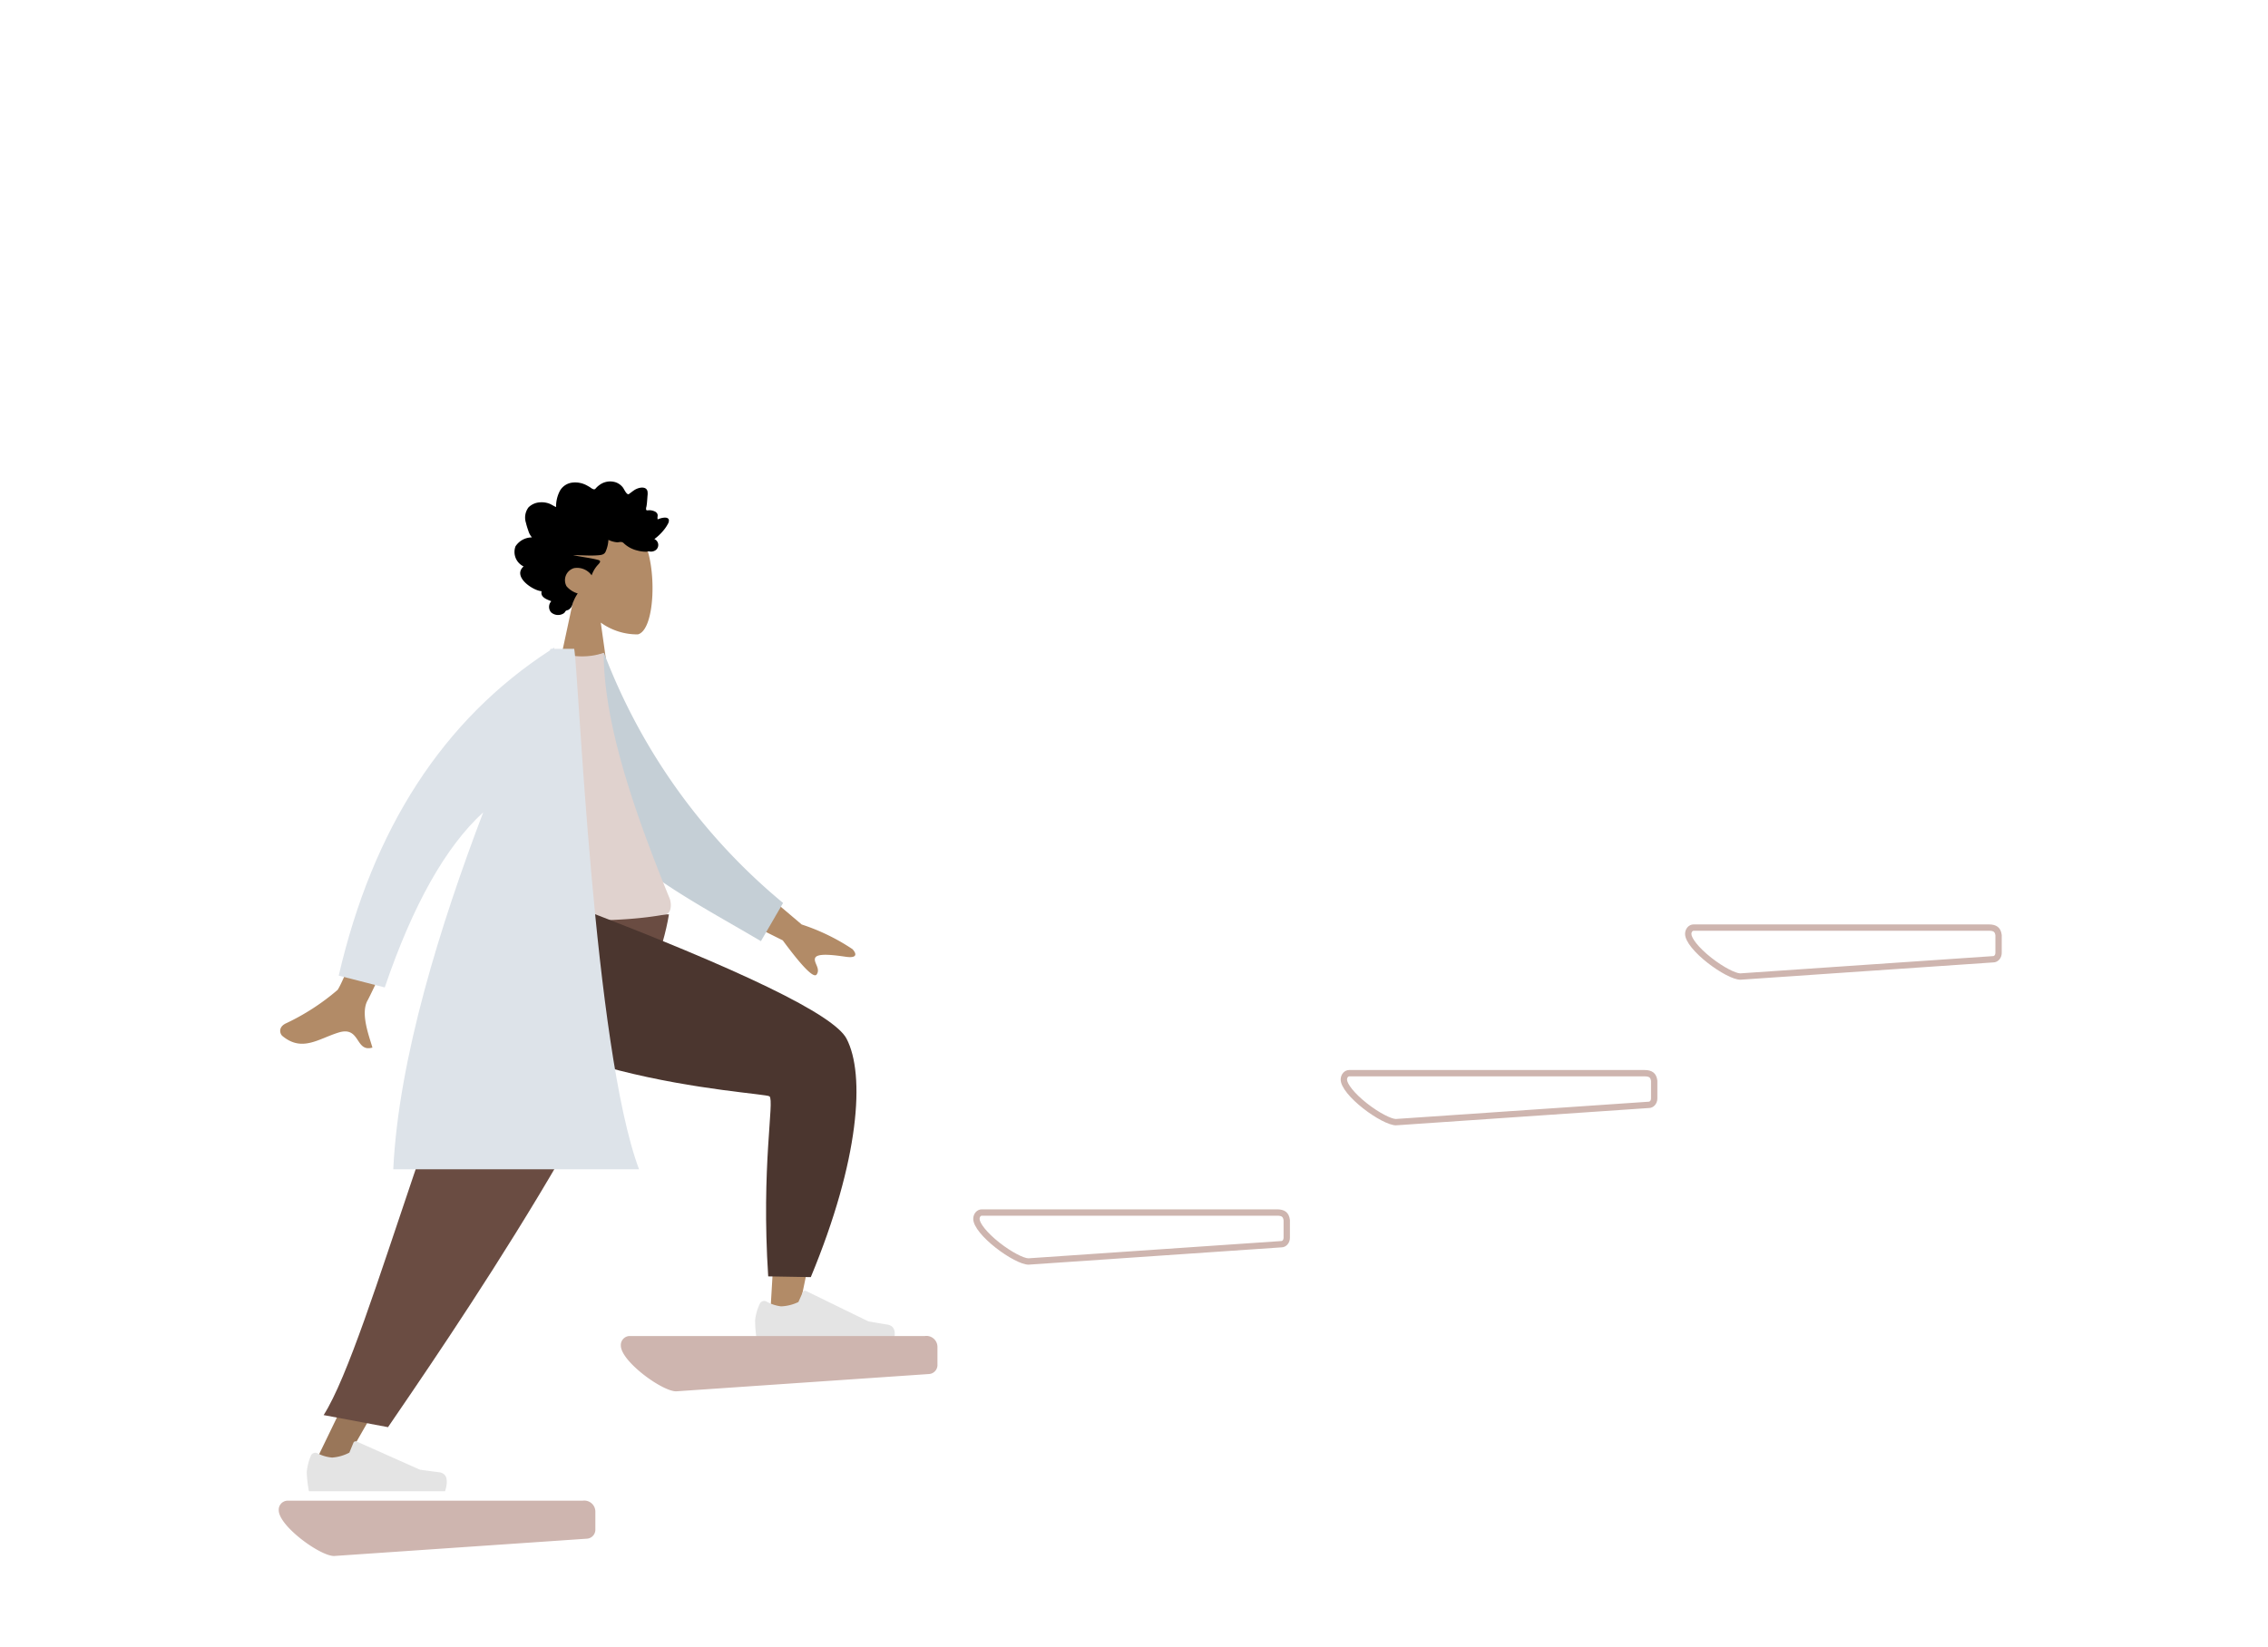 <svg xmlns="http://www.w3.org/2000/svg" width="179" height="130" viewBox="0 0 179 130">
  <g id="mention_ecole_coiffure" transform="translate(24499 -785)">
    <rect id="Rectangle_194" data-name="Rectangle 194" width="179" height="130" transform="translate(-24499 785)" fill="#fff" opacity="0"/>
    <g id="Groupe_876" data-name="Groupe 876" transform="translate(-225.125 -71.332)">
      <g id="Groupe_874" data-name="Groupe 874" transform="translate(-24870.883 -3016.193)">
        <path id="Leg" d="M19.829,0c-3.645,2.972-2.258,29.025-2.5,29.353Q17.166,29.571,0,33.074l.494,2.016q20.079-1,21.25-2.487,1.676-2.134,4.142-23.868Z" transform="translate(625.813 3968.377) rotate(-75)" fill="#b28b67" fill-rule="evenodd"/>
        <path id="shoe" d="M.32,1.157A4.092,4.092,0,0,0,0,2.434a9.562,9.562,0,0,0,.172,1.5H10.92q.419-1.385-.484-1.5t-1.5-.2l-5-2.227a.191.191,0,0,0-.252.1l0,0L3.366.9a3.427,3.427,0,0,1-1.358.39A3.076,3.076,0,0,1,.836.944h0a.381.381,0,0,0-.505.188Z" transform="translate(656.69 3974.298) rotate(2)" fill="#e4e4e4" fill-rule="evenodd"/>
        <path id="Leg-2" data-name="Leg" d="M46.949,0,37.088,23.674,27.4,43.689h2.287L54.7,0Z" transform="translate(594.278 3944.711)" fill="#997659" fill-rule="evenodd"/>
        <path id="shoe-2" data-name="shoe" d="M1.32,20.489A4.092,4.092,0,0,0,1,21.766a9.562,9.562,0,0,0,.172,1.5H11.92q.419-1.385-.484-1.5t-1.5-.2l-5-2.227a.191.191,0,0,0-.252.1l0,0-.321.779a3.427,3.427,0,0,1-1.358.39,3.076,3.076,0,0,1-1.172-.343h0a.381.381,0,0,0-.505.188Z" transform="translate(620.218 3966.987)" fill="#e4e4e4" fill-rule="evenodd"/>
        <path id="Pant" d="M31.989,39.531l5.081.953C41,34.708,57.44,11.025,59.243,0H47.931C41.911,7.97,35.733,33.66,31.989,39.531Z" transform="translate(590.562 3944.711)" fill="#6a4c42" fill-rule="evenodd"/>
        <g id="Symbols" transform="translate(637.586 3910.525)">
          <g id="Head_Front_Rad" data-name="Head/Front/Rad" transform="translate(0 0)">
            <g id="Head" transform="translate(3.147 2.962)">
              <path id="Tracé_559" data-name="Tracé 559" d="M1.529,6.385A5.015,5.015,0,0,1,.2,2.781C.474-1.18,5.988-.309,7.061,1.691S8.006,8.762,6.62,9.12A4.9,4.9,0,0,1,3.69,8.19l.752,5.323H0Z" fill="#b28b67" fill-rule="evenodd"/>
            </g>
            <path id="hair" d="M10.812,6.127a1.388,1.388,0,0,1,.289.538,5.44,5.44,0,0,1,.185.611,1.345,1.345,0,0,1-.2,1.219,1.4,1.4,0,0,1-.926.4A1.7,1.7,0,0,1,9.5,8.812c-.209-.069-.389-.206-.592-.291a2.648,2.648,0,0,1-.312,1.3,1.3,1.3,0,0,1-.966.63,1.915,1.915,0,0,1-1.177-.237c-.091-.049-.182-.1-.269-.16a.754.754,0,0,0-.233-.128c-.1-.022-.142.033-.2.1a1.549,1.549,0,0,1-.24.216,1.416,1.416,0,0,1-1.325.228,1.231,1.231,0,0,1-.54-.39c-.123-.162-.211-.418-.381-.531-.072-.048-.123.016-.189.062-.1.07-.193.148-.293.216a1.341,1.341,0,0,1-.455.206c-.238.055-.567.042-.635-.27a1.287,1.287,0,0,1,0-.36c.011-.162.023-.324.037-.486a3.509,3.509,0,0,1,.047-.362A.53.53,0,0,0,1.8,8.31c-.034-.081-.194-.035-.262-.038a1.033,1.033,0,0,1-.393-.086.423.423,0,0,1-.238-.22A.4.4,0,0,1,.9,7.759.617.617,0,0,0,.89,7.546c-.18.089-.805.286-.884-.037a.505.505,0,0,1,.079-.32,2.773,2.773,0,0,1,.291-.443,3.964,3.964,0,0,1,.776-.752.508.508,0,0,1-.133-.851.63.63,0,0,1,.463-.134,1.023,1.023,0,0,0,.191.015.457.457,0,0,1,.087-.029,2.578,2.578,0,0,1,.709.09,2.339,2.339,0,0,1,1.082.566.334.334,0,0,0,.25.115c.093,0,.184-.026.277-.029a2,2,0,0,1,.7.194A2.627,2.627,0,0,1,5,5c.1-.226.318-.259.529-.279.675-.064,1.353.007,2.029.006-.655-.148-1.331-.209-1.98-.383-.293-.079-.069-.276.056-.413a2.382,2.382,0,0,0,.467-.8A1.411,1.411,0,0,0,7.492,3.7a.99.99,0,0,0,.59-1.43A1.832,1.832,0,0,0,7.2,1.7,3.171,3.171,0,0,0,7.64.769.668.668,0,0,1,7.972.388a.388.388,0,0,0,.175-.07c.058-.06.072-.127.146-.178A.821.821,0,0,1,9.31.218a.664.664,0,0,1-.023.87c.314.131.887.3.762.789.681.045,2.335,1.15,1.421,1.957a1.268,1.268,0,0,1,.64,1.587,1.553,1.553,0,0,1-1.3.705" transform="translate(12.218 10.552) rotate(180)" fill-rule="evenodd"/>
          </g>
        </g>
        <path id="Skin" d="M39.971,79.646l5.753,4.877a16.363,16.363,0,0,1,4.006,1.945c.244.256.525.759-.55.6s-2.213-.277-2.388.081.448.845.112,1.321q-.336.476-2.675-2.694L38.4,82.866Zm-26.05-2.11,3.375.49Q11.862,89.818,11.47,90.5c-.589,1.021.1,2.8.374,3.74-1.368.4-.931-1.719-2.661-1.191-1.579.481-2.882,1.572-4.445.275-.192-.159-.354-.681.257-.985a18.027,18.027,0,0,0,4.1-2.653Q9.81,88.64,13.922,77.536Z" transform="translate(614.558 3860.988)" fill="#b28b67" fill-rule="evenodd"/>
        <path id="Coat-Back" d="M0,.871,2.023,0a47.537,47.537,0,0,0,15.8,18.43l-1.479,3.157C9.841,18.482,3.734,16.163.877,10.9-.081,9.133.127,3.073,0,.871Z" transform="translate(642.663 3923.897) rotate(5)" fill="#c5cfd6" fill-rule="evenodd"/>
        <path id="Shirt" d="M90,22.341q8.987.953,14.147,0c.426-.079.493-.792.3-1.277C101.365,13.522,99.254,6.941,99.254,1.7a5.505,5.505,0,0,1-2.965.128C92.494,7.229,90.749,13.424,90,22.341Z" transform="translate(545.403 3922.371)" fill="#e0d2ce" fill-rule="evenodd"/>
        <path id="Pant-2" data-name="Pant" d="M0,32.283.87,35.53c9.978,1.146,16.557-.272,18.872-2.475q2.315-2.2,4.152-23.8L17.416,0c-8.676,6.545-3.5,27.972-3.726,28.463S8.205,29.34,0,32.283Z" transform="translate(626.606 3964.393) rotate(-74)" fill="#4b362f" fill-rule="evenodd"/>
        <path id="Coat-Front" d="M45.8-.42h1.582c.368,2.166,1.53,31.495,5.115,41.089H33.1c.421-8.789,3.739-19.347,7.1-28.181q-4.458,4.08-7.771,13.825l-3.634-.933Q32.846,7.914,45.459-.294l.054-.126h.14l.155-.1Z" transform="translate(594.946 3924.168)" fill="#dde3e9" fill-rule="evenodd"/>
      </g>
      <g id="Groupe_875" data-name="Groupe 875" transform="translate(-24610.883 -3016.193)">
        <path id="Tracé_563" data-name="Tracé 563" d="M.669,0h23.32a.873.873,0,0,1,1,.838V2.25a.713.713,0,0,1-.669.75L4.364,4.366C3.254,4.366,0,1.993,0,.75A.713.713,0,0,1,.669,0Z" transform="translate(359.007 3991)" fill="#ceb5af"/>
        <path id="Tracé_564" data-name="Tracé 564" d="M.669,0h23.32a.873.873,0,0,1,1,.838V2.25a.713.713,0,0,1-.669.75L4.364,4.366C3.254,4.366,0,1.993,0,.75A.713.713,0,0,1,.669,0Z" transform="translate(386.007 3978)" fill="#ceb5af"/>
        <g id="Tracé_565" data-name="Tracé 565" transform="translate(413.82 3968)" fill="none">
          <path d="M.669,0h23.32a.873.873,0,0,1,1,.838V2.25a.713.713,0,0,1-.669.75L4.364,4.366C3.254,4.366,0,1.993,0,.75A.713.713,0,0,1,.669,0Z" stroke="none"/>
          <path d="M 0.669 0.5 C 0.589 0.5 0.5 0.603 0.5 0.75 C 0.5 1.069 1.041 1.818 2.075 2.631 C 3.046 3.394 3.987 3.854 4.35 3.865 L 24.324 2.5 C 24.404 2.5 24.493 2.397 24.493 2.25 L 24.493 0.869 C 24.459 0.609 24.374 0.5 23.989 0.5 L 0.669 0.5 M 0.669 1.430511474609375e-06 L 23.989 1.430511474609375e-06 C 24.544 1.430511474609375e-06 24.923 0.219 24.993 0.838 L 24.993 2.25 C 24.993 2.664 24.693 3 24.324 3 L 4.364 4.366 C 3.254 4.366 1.9073486328125e-06 1.993 1.9073486328125e-06 0.75 C 1.9073486328125e-06 0.336 0.3 1.430511474609375e-06 0.669 1.430511474609375e-06 Z" stroke="none" fill="#ceb5af"/>
        </g>
        <g id="Tracé_566" data-name="Tracé 566" transform="translate(442.82 3957)" fill="none">
          <path d="M.669,0h23.32a.873.873,0,0,1,1,.838V2.25a.713.713,0,0,1-.669.75L4.364,4.366C3.254,4.366,0,1.993,0,.75A.713.713,0,0,1,.669,0Z" stroke="none"/>
          <path d="M 0.669 0.5 C 0.589 0.5 0.5 0.603 0.5 0.75 C 0.5 1.069 1.041 1.818 2.075 2.631 C 3.046 3.394 3.987 3.854 4.35 3.865 L 24.324 2.5 C 24.404 2.5 24.493 2.397 24.493 2.25 L 24.493 0.869 C 24.459 0.609 24.374 0.5 23.989 0.5 L 0.669 0.5 M 0.669 1.430511474609375e-06 L 23.989 1.430511474609375e-06 C 24.544 1.430511474609375e-06 24.923 0.219 24.993 0.838 L 24.993 2.25 C 24.993 2.664 24.693 3 24.324 3 L 4.364 4.366 C 3.254 4.366 1.9073486328125e-06 1.993 1.9073486328125e-06 0.75 C 1.9073486328125e-06 0.336 0.3 1.430511474609375e-06 0.669 1.430511474609375e-06 Z" stroke="none" fill="#ceb5af"/>
        </g>
        <g id="Tracé_567" data-name="Tracé 567" transform="translate(470 3945.505)" fill="none">
          <path d="M.669,0h23.32a.873.873,0,0,1,1,.838V2.25a.713.713,0,0,1-.669.75L4.364,4.366C3.254,4.366,0,1.993,0,.75A.713.713,0,0,1,.669,0Z" stroke="none"/>
          <path d="M 0.669 0.5 C 0.589 0.5 0.5 0.603 0.5 0.75 C 0.5 1.069 1.041 1.818 2.075 2.631 C 3.046 3.394 3.987 3.854 4.35 3.865 L 24.324 2.5 C 24.404 2.5 24.493 2.397 24.493 2.25 L 24.493 0.869 C 24.459 0.609 24.374 0.5 23.989 0.5 L 0.669 0.5 M 0.669 1.430511474609375e-06 L 23.989 1.430511474609375e-06 C 24.544 1.430511474609375e-06 24.923 0.219 24.993 0.838 L 24.993 2.25 C 24.993 2.664 24.693 3 24.324 3 L 4.364 4.366 C 3.254 4.366 1.9073486328125e-06 1.993 1.9073486328125e-06 0.75 C 1.9073486328125e-06 0.336 0.3 1.430511474609375e-06 0.669 1.430511474609375e-06 Z" stroke="none" fill="#ceb5af"/>
        </g>
      </g>
    </g>
  </g>
</svg>
